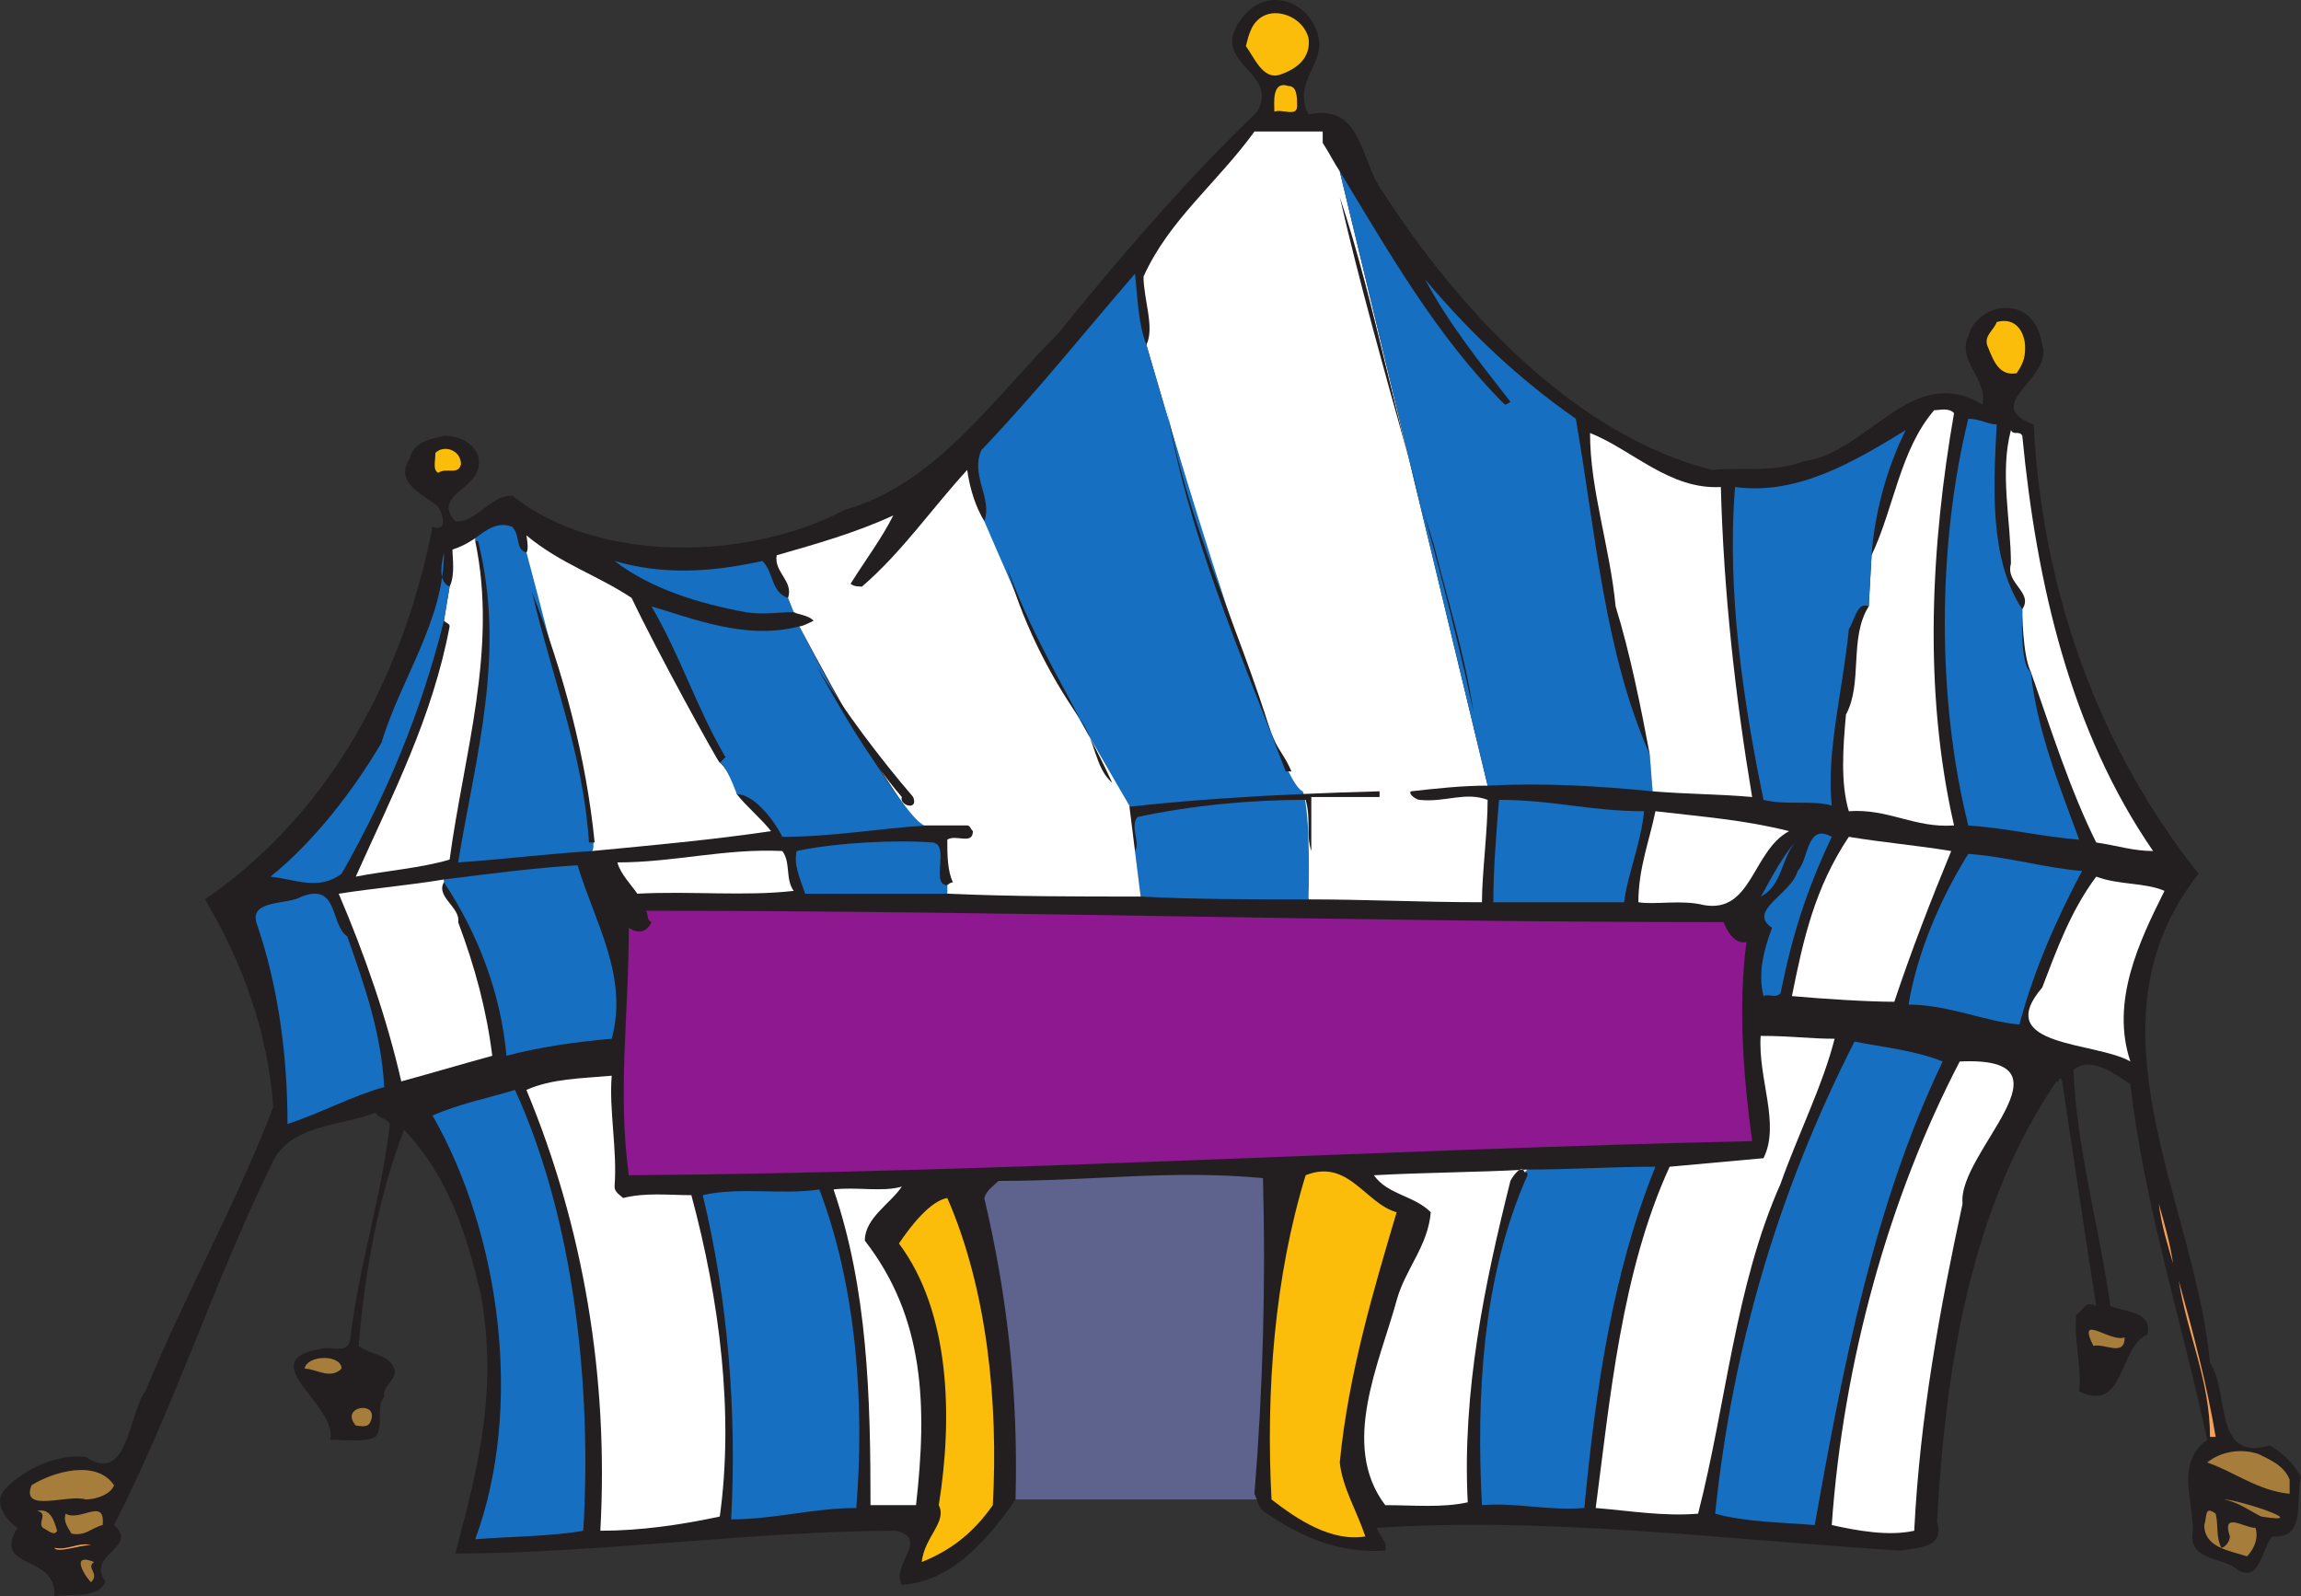 <svg xmlns="http://www.w3.org/2000/svg" width="606.823" height="420.934"><rect width="100%" height="100%" fill="#333333" stroke="none"/><path fill="#5d638c" fill-rule="evenodd" d="m241.573 395.434 19.5-89.25 90.75-1.5v90.75h-110.25"/><path fill="#231f20" fill-rule="evenodd" d="M347.323 8.434c3 8.25-6.75 12.75-2.25 21.75 14.25-3 13.5 12 19.5 20.25 20.25 31.5 51 64.5 87 73.5 6.75-.75 16.5.75 24-2.25 17.25-2.25 28.5-26.25 47.25-15 1.5-6.75-6.75-11.25-3.75-18 .75-3.75 5.25-7.5 9.75-7.5 6 0 9 4.5 9.75 9.75 3 9-16.5 15.75-2.25 21 2.25 44.25 17.25 85.5 43.5 118.5-31.5 39.75-.75 87 3 129 5.25 7.5.75 26.25 15.75 21.75 3.75 2.25 6 4.5 8.25 8.25-1.5 6 1.5 16.5-7.5 15.75-3 3-3 12-9 9-3.75-3.75-13.5-2.25-12-10.5 0-8.25-4.5-18 3.75-24-6.75-31.5-16.5-61.5-20.25-93.75-4.5-3-10.5-7.5-15-3.75.75 20.25 6.75 41.25 9.75 62.25 3.75 1.5 11.25 1.5 9.75 7.5-7.5 3-6 21-18 15 .75-6.75-1.5-13.5-.75-20.25 2.25-1.5 2.25-3.75 5.25-2.25-3-18.75-6-39.75-9-59.25-.75-2.25-.75.75-1.5 0-22.5 33-29.25 75-31.5 116.25 2.25 6.75-5.25 6.75-9.75 7.5-46.5-3-93.75-9-138-6 .75 2.25 3 3.75 2.25 6-12.75.75-22.5-3.75-32.25-10.5-1.5-1.5-1.5-3-2.25-4.5 2.25-27.75 3-55.5 2.25-83.25-24.75-2.25-44.25.75-69.75.75-1.5 1.5-3 2.25-3.75 4.5 6 25.5 9 51 8.25 79.5-6.75 9.75-16.5 21.75-30 22.5-3-5.25 7.5-12-1.5-14.25-36.75 0-78.75 6-116.25 6 6-22.5 11.25-42.75 6.75-68.25-3.75-15.75-8.25-30.75-20.25-43.5-6.75 17.25-10.5 38.25-12 57 3 2.25 7.5 2.25 9 5.25 2.25 3-3 5.25-2.25 8.25-2.25 2.25 0 7.5-2.25 10.5-3 1.5-7.5.75-12 .75 2.25-9-21-21-2.25-24 2.25-.75 6.75 1.5 7.5-2.25 2.25-19.5 8.25-37.5 10.5-57-.75-1.5-3-1.5-3.75-3-9.75 3.75-23.25 3-27.75 14.25-15 30.75-25.5 63.75-41.25 94.5 6.75 6-7.5 7.5-2.25 15-2.25 4.5-8.25 3-13.5 3.75.75-11.25-16.5-6.75-9.75-18-3-2.25-6.75-6.75-3-10.5 5.25-5.25 13.5-9 21-8.25 11.25 7.5 11.25-11.25 15.75-17.25 10.5-25.5 24-49.5 33.75-75-1.5-20.25-8.25-38.25-18-54.75 33.75-23.25 52.5-60 60-98.25 3.75 1.5 3-3 1.5-5.25-3-3-12-6-7.5-12.75.75-4.5 6-5.25 9-6 3.75 0 7.5 1.5 9 5.25 2.25 9-12.75 9.75-6 17.25 5.25.75 9-6.75 15-6.75 22.5 18 62.25 17.25 87.75 3.75 24-6.75 39-29.25 56.25-46.5 15.75-19.5 33.75-40.5 52.5-58.5 6-10.5-12.75-12.75-4.5-24 6-9 17.25-6 20.25 3"/><path fill="#fbbd09" fill-rule="evenodd" d="M345.073 9.934c.75 5.25-3 8.25-7.5 9.75s-6.75-4.5-9-7.5c.75-3 1.5-6.75 5.25-8.25s9.75.75 11.25 6m-3 18c0 3-3.75.75-6 1.5 0-2.25-.75-8.25 3.75-6.75 2.25 0 2.25 3 2.25 5.25"/><path fill="#176fc1" fill-rule="evenodd" d="M156.073 224.434c-12 .75-24 2.25-35.25 3 4.5-27.75 12.75-54.75 5.25-84.75h-.75v-.75c3-2.25 6-4.5 9.75-3 2.25 2.25.75 6 3.75 6.75 0 0 22.5 75 17.25 78.75"/><path fill="#fff" fill-rule="evenodd" d="M189.823 201.184c-.75-.75-16.5-29.25-23.25-43.5-9-6-18.75-9-27.75-16.5 0 0 .75 3.75 0 4.5 0 0 21 77.25 17.25 78.75 15.75-1.5 32.25-3 47.25-5.25-2.25-3-6.75-6.75-9-9.75 0-2.25-3.75-8.25-4.5-8.25"/><path fill="#176fc1" fill-rule="evenodd" d="M244.573 217.684c-12.75.75-24.75 3-38.25 3-2.25-4.5-7.5-11.25-12-11.25 0 0-3-8.25-4.5-8.25l1.5-1.5c-7.5-12.75-12-27-19.5-39.75 10.5 3 24.75 9 39 5.25 3.75 7.5 26.25 51 33.75 52.5m5.25 18h-37.5c-1.5-4.5-3-7.5-2.25-11.25 10.5-2.25 26.25-3 36-2.25 4.5.75-.75 11.25 3.75 11.25v2.25"/><path fill="#fff" fill-rule="evenodd" d="M392.323 207.184c-6.75 0-13.5.75-20.25 1.5-.75.75 1.5 2.25 2.25 2.25 6.75.75 12-2.25 18 0 0 8.25-1.5 19.5-1.5 27-15.75 0-30.75-.75-45.75-.75l-42.75-146.25c2.25-4.5-.75-12-.75-18 6.75-15 19.5-24.75 29.25-38.25h18v3c1.5 2.25 3 5.25 4.5 7.5l39 162"/><path fill="#176fc1" fill-rule="evenodd" d="M435.823 208.684c-15-1.5-29.25-2.25-43.5-1.5l-39-162c12.75 21 25.5 43.5 43.5 61.5.75 0 1.5-.75 1.5-.75-8.25-10.5-16.5-21-22.5-32.25 12 14.25 24.75 26.25 39.75 36.75 5.25 30 7.5 61.5 19.5 88.5l.75 9.75"/><path fill="#fff" fill-rule="evenodd" d="M435.823 208.684c9 .75 18 .75 26.25 1.5-4.5-27-7.5-54-8.25-81.75-13.5.75-23.25-9.75-34.5-14.25 0 15 5.25 30 6.75 45.75 3.75 12 6.75 27 9 39l.75 9.75"/><path fill="#176fc1" fill-rule="evenodd" d="M209.323 161.434c-3.75 0-8.25.75-12.75 0-12-2.25-24.75-6-34.5-13.5 12.75 3.75 25.5 3 39 0 3 3 2.25 8.25 6.75 9.75l1.5 3.75"/><path fill="#fff" fill-rule="evenodd" d="M125.323 142.684c6 28.5-3 56.25-6.75 84-7.5 2.25-17.25 3-24.75 4.5 9.75-21.75 20.25-42 24.75-66 0-.75-.75-.75-1.5-1.5l1.5-9c1.5-3 .75-7.5.75-9.75 2.25-.75 3.75-1.5 6-3v.75"/><path fill="#176fc1" fill-rule="evenodd" d="M117.073 163.684c-6 24-15 45.75-27 66.75-6 4.5-12 1.5-18.75.75 11.25-9 21.75-22.5 29.25-35.25 5.25-17.25 16.5-32.25 16.5-50.25 0 .75-2.25 7.5 1.5 9l-1.5 9"/><path fill="#231f20" fill-rule="evenodd" d="M378.073 143.434c3.75 15 8.25 29.25 10.5 44.25-9.75-45.75-24.75-90-35.25-135.75 9.75 29.25 15 61.5 24.75 91.5"/><path fill="#fbbd09" fill-rule="evenodd" d="M534.073 91.684c0 3-.75 4.5-2.25 6.75-4.5.75-6-3-7.5-6.75-1.5-3 1.5-4.5 2.25-6.75 5.25-1.5 7.5 3 7.5 6.75"/><path fill="#fff" fill-rule="evenodd" d="M492.823 159.934c-5.25 8.25-1.5 20.25-6 28.5-.75 8.25-1.5 18 .75 25.5 10.5-.75 17.25 4.5 27.75 3.75-8.25-36-6-74.25 0-108.75-1.5-1.5-3.75-.75-5.25-.75-9 10.5-10.5 25.5-16.5 38.25l-.75 13.5"/><path fill="#176fc1" fill-rule="evenodd" d="M492.823 159.934c-3-1.5-3.75 3.75-5.25 6-1.5 15.75-6 32.25-4.5 46.5-5.25-1.5-12 0-18-1.5-5.25-25.5-9.75-54.75-7.5-82.5 16.5 2.25 31.5-6.75 45-15-5.25 10.5-8.25 22.5-9 33l-.75 13.5"/><path fill="#fff" fill-rule="evenodd" d="M535.573 177.184c5.25 15 10.5 31.5 17.25 45 5.25.75 9.75 2.25 15 2.25-21.75-31.5-30.75-70.5-34.5-109.5-.75-1.5-2.25 0-3-1.5-3 11.25 0 24 0 35.25-1.5 5.25 6 7.5 3 12 0 0 0 12 2.25 16.5"/><path fill="#176fc1" fill-rule="evenodd" d="M535.573 177.184c1.5 15 7.5 30 12.75 44.25-9.75-.75-18.75-3-29.25-3.75-8.25-33-8.25-73.5 0-107.25 3 0 5.25 1.5 7.5 1.5-.75 15-2.25 35.25 6.75 48.75 0 0-.75 15 2.25 16.5"/><path fill="#fbbd09" fill-rule="evenodd" d="M121.573 122.434c-.75 3-3.75.75-6 2.25-1.5-.75-.75-3-.75-5.25 2.25-2.25 6.75-.75 6.75 3"/><path fill="#231f20" fill-rule="evenodd" d="M156.823 222.184h-1.5c-1.5-23.25-9.75-43.5-15-66 8.25 21 14.25 43.5 16.5 66"/><path fill="#176fc1" fill-rule="evenodd" d="M433.573 213.934c-.75 8.25-4.5 17.25-5.25 24h-34.5c0-8.25.75-18 1.5-27 14.25 0 24 3 38.25 3"/><path fill="#fff" fill-rule="evenodd" d="M471.823 219.184c-9.75 5.25-9.75 21.75-22.5 19.5-6-1.5-12.75 0-17.25-.75 0-9 3-16.5 4.5-24 12.75 1.5 23.25 2.25 35.25 5.25"/><path fill="#176fc1" fill-rule="evenodd" d="M483.073 220.684c-6.75 14.25-10.5 26.25-13.5 41.25-1.5 1.5-3 0-4.5.75-1.5-6 0-12 2.25-18-6.75-4.5 5.25-9 6.75-15 3-3 2.25-12.75 9-9"/><path fill="#fff" fill-rule="evenodd" d="M514.573 224.434c-5.25 12.75-10.5 26.25-15 39.75-6.75 0-18.75-.75-27-1.5 3-15 6-28.5 15-42 9 1.5 18 2.25 27 3.75"/><path fill="#176fc1" fill-rule="evenodd" d="M464.323 236.434c.75-.75 5.25-10.5 9.75-15-4.5 4.5-3.75 12-9.75 15"/><path fill="#fff" fill-rule="evenodd" d="M209.323 234.934c-12.75 1.5-27 0-41.25.75-1.5-2.25-4.5-5.25-5.25-8.25 15 0 28.5-3.75 43.5-3 2.25 3 .75 7.5 3 10.5"/><path fill="#176fc1" fill-rule="evenodd" d="M549.073 229.684c-6.75 12.75-12.75 26.25-16.5 40.5-9-.75-18.75-5.25-29.25-5.25 2.25-13.5 8.25-27.75 15.75-39.75 10.5.75 20.25 3.75 30 4.5m-432 3c9 13.5 15 29.25 16.5 45.75 8.25-2.25 18.75-3.75 27.75-4.5 4.5-16.5-4.5-30.75-9-45.75-12 .75-23.25 2.25-35.25 3.75v.75"/><path fill="#fff" fill-rule="evenodd" d="M570.823 234.934c-6.75 13.5-14.25 29.25-9 45-9-5.25-36.75-3.75-23.25-19.5 3.75-9.75 7.5-20.25 14.25-29.25 6 2.25 12.75 1.5 18 3.75"/><path fill="#176fc1" fill-rule="evenodd" d="M91.573 246.934c4.5 12.75 9 25.5 9.75 39.75-8.25 2.25-16.5 6.75-25.5 9.75 0-17.25-2.25-36-8.25-53.25-1.5-6 8.25-4.5 12-6.75 9.75-3.75 7.5 7.5 12 10.5"/><path fill="#8d188f" fill-rule="evenodd" d="M454.573 243.184c.75 2.25 3 6 6 5.25-2.25 17.25-.75 36 1.5 52.5-99.75 2.25-196.5 8.25-296.25 9-3-22.5 0-42 0-65.25 2.25 1.5 4.5 1.5 6-1.5-1.5-.75-.75-2.25-1.5-3 99 0 186.75 3 284.25 3"/><path fill="#fff" fill-rule="evenodd" d="M483.823 273.934c-3 12-9.75 25.5-14.25 38.25-12 27-14.25 57.75-21.75 87-9 .75-18-.75-27-1.5 3.75-28.5 6.75-62.25 19.5-90l24.75-2.25c4.5-9-1.5-21-.75-32.25 8.25 0 12.75.75 19.5.75"/><path fill="#176fc1" fill-rule="evenodd" d="M512.323 279.934c-18 37.5-26.25 80.25-33.75 122.25-9-.75-18-.75-26.25-3 4.5-43.5 16.5-84.75 36.75-124.5 7.5 1.5 15.75 2.25 23.25 5.25"/><path fill="#fff" fill-rule="evenodd" d="M517.573 317.434c-6 27.75-11.25 56.25-12.75 86.25-6.75 1.5-15 0-21.75-1.5 3-42.75 15-86.25 33.75-122.25 32.25-1.5-.75 24 .75 37.5m-355.5-4.5c0 1.5 1.5 2.25 2.25 3 6-1.5 12-.75 18-.75 7.5 27.75 11.25 57.75 7.5 84.75-10.5 2.25-21 3.75-31.5 3.75 2.25-40.5-4.5-80.25-19.5-116.25 6.75-3 14.25-3 22.5-3.75-.75 9 1.5 19.5.75 29.25"/><path fill="#176fc1" fill-rule="evenodd" d="M153.823 403.684c-8.25 1.5-19.5 1.5-28.5 2.25 12.75-34.5 6.75-80.25-11.25-111.75 6.75-3 14.25-4.5 21.75-6.75 15.75 34.5 20.25 78.75 18 116.25m248.25-94.5c.75 0 .75 0 .75.75-12 27-13.5 58.5-12 87 9-.75 17.25 1.5 27 .75 3-31.5 7.5-62.25 18.75-90-11.25 0-22.5.75-33.75.75l-.75.75"/><path fill="#fff" fill-rule="evenodd" d="M402.073 309.184c-.75-2.25-3 .75-3.75 2.25-6.75 27-12.75 55.5-11.25 84.75-6.75 1.5-14.25.75-21.75.75-12-15.75-1.5-37.5 3-54 2.25-8.25 8.25-14.25 9-23.25-4.5-4.5-11.25-4.5-15-9.75 13.5-.75 27-.75 40.5-1.5l-.75.75"/><path fill="#fbbd09" fill-rule="evenodd" d="M368.323 319.684c-6 20.25-12.75 42.75-15 66 .75 6.75 4.5 12.75 6.75 19.5-9 1.5-18-4.5-24.75-9.75-1.5-28.5.75-58.5 9-85.5 11.25-4.5 15.75 7.5 24 9.75"/><path fill="#fff" fill-rule="evenodd" d="M237.823 312.934c-3 4.5-9.75 8.25-9.75 14.25 15.75 20.25 16.5 43.5 13.5 69.75h-12c0-28.5-.75-57-9.75-83.25 6-.75 12.75.75 18-.75"/><path fill="#176fc1" fill-rule="evenodd" d="M216.073 313.684c9.75 25.5 12 56.25 9.75 84-11.25 0-21.75 3-33 3 1.5-27.75-.75-57.75-7.5-85.5 9.75-2.25 21 0 30.75-1.5"/><path fill="#fbbd09" fill-rule="evenodd" d="M249.823 315.934c10.5 24 13.5 54 12 81-5.25 7.5-11.25 12-18.75 15 .75-6.75 6.75-10.5 4.5-15 3.75-23.25 3-51-10.5-69 3-4.5 8.25-11.25 12.75-12"/><path fill="#f8a056" fill-rule="evenodd" d="M573.073 333.184c-1.5-5.25-3-9.75-3.75-15.75 1.5 5.25 3 10.5 3.75 15.75m11.25 45.75h-1.5c0-15-6-27-8.25-41.25 3.75 13.5 7.5 27.75 9.75 41.25"/><path fill="#a77d3c" fill-rule="evenodd" d="M560.323 352.684c0 5.25-5.25 1.5-8.25 2.25-4.5-9 4.5-.75 8.25-2.25m-470.25 8.25c-3 3-6.75 0-9.75 0 .75-3.75 9.75-3.75 9.75 0m7.5 14.25c-.75 1.5-3 .75-3.75.75-4.5-5.25 6.75-6.75 3.75-.75m506.25 15v3.75c-8.25-.75-15-6-21.75-8.25 3.75-3 9-3.75 13.5-2.25 3 1.5 6.75 3 8.25 6.75m-573.75 1.5c-.75 2.25-4.5 3.75-7.5 3.75-4.5-1.5-17.25 3.75-14.25-3.75 6-3.75 17.25-6.75 21.75 0m566.25 8.25c-3-1.5-6-3.75-9.75-4.5 3.75 0 24 6.75 9.75 4.5m-8.25 5.25c-2.25-6.75 3.75-2.25 6.75-2.25.75 2.25 0 5.25-2.25 7.5-4.5-1.5-11.25-2.25-11.25-8.25.75-2.25 0-5.25 3-3 .75 3 0 6 1.5 9 .75 0 2.25-1.5 2.25-3m-573-1.5c-.75 1.5-2.25 0-3.75-.75-1.5-1.5 1.5-3.75-1.5-4.5 3.75-.75 4.5 3 5.25 5.25m12-1.5c-3 .75-4.5 3-8.25 2.25-.75-1.5-2.25-3-1.5-5.25 3.75 2.25 10.5-4.5 9.75 3"/><path fill="#f8a056" fill-rule="evenodd" d="M14.323 408.184c3.75.75 6-1.5 9.75-.75-3 0-9 2.25-9.75.75"/><path fill="#a77d3c" fill-rule="evenodd" d="M24.073 417.184c0 .75-6.75-8.25.75-5.25-2.25 1.5 1.5 3-.75 5.25"/><path fill="#176fc1" fill-rule="evenodd" d="M345.073 237.184c-15 0-30 0-44.25-.75l-3-24-28.5-33-9.75-42c2.25-6-3.75-12-.75-18.75 15-15.75 26.25-30 40.5-46.5.75 6.75.75 12.75 3 18.75 0 0 33 114.75 41.25 117.75 2.25 6 1.5 28.5 1.5 28.5"/><path fill="#231f20" fill-rule="evenodd" d="M363.823 210.184h-18v14.25c-1.5-4.5 0-8.25-1.5-13.5-15 0-30 1.5-44.25 4.5-2.25 2.25.75 6.75-.75 9-1.5-3 0-7.5-3.75-9.75-3.75-.75-8.25 1.5-12.75 0 25.5-3.75 53.25-5.25 81-6v1.5m-28.5-16.5c1.5 3.75 3.75 6 5.25 9.75h-1.5c-12-31.5-26.25-63.75-31.5-96.75 5.25 30.75 18.75 57.75 27.75 87"/><path fill="#fff" fill-rule="evenodd" d="M117.073 231.934v.75c-2.25 3.75 4.5 6.75 3.75 10.5 4.5 12 7.5 23.25 9 35.25-8.25 2.25-15.75 4.5-24 6.75-3.75-16.5-9.75-33.75-16.5-49.5 9.75-1.5 18.75-2.25 27.75-3.75m183.75 4.5c-17.25 0-33.75 0-51-.75v-2.25s.75-.75 1.5-.75c-1.5-3-1.5-7.5-1.5-11.25 2.25-1.5 6.75 1.5 6.75-2.25-.75-.75-.75-1.5-1.5-1.5h-11.25c-6.75-2.25-33-52.5-33-52.5.75 0 2.25-.75 3.75-1.5-1.5-1.5-3.75-1.5-5.25-2.25l-1.5-3.75c1.5-4.5-3.75-6.75-3-11.25 10.5-3 21-6 30.75-10.5-3 6-7.5 12-11.25 18 .75.75 2.25.75 3 .75 10.5-9 18.75-21 27.75-30.75.75 5.25 2.25 9.75 4.5 13.5 0 0 13.5 31.5 15.75 35.25 1.5 3.75 22.5 39.75 22.5 39.75l3 24"/><path fill="#231f20" fill-rule="evenodd" d="M265.573 149.434c6.75 19.5 18.75 37.5 27.75 57-4.5-3.75-4.5-11.25-8.25-16.5-9-12.75-15.75-27-19.5-40.5m-24.75 60.75c1.5 3.75-3.75 2.25-3 0-9-10.5-15.75-22.5-22.5-34.5 7.5 12 16.5 24 25.5 34.5"/></svg>
